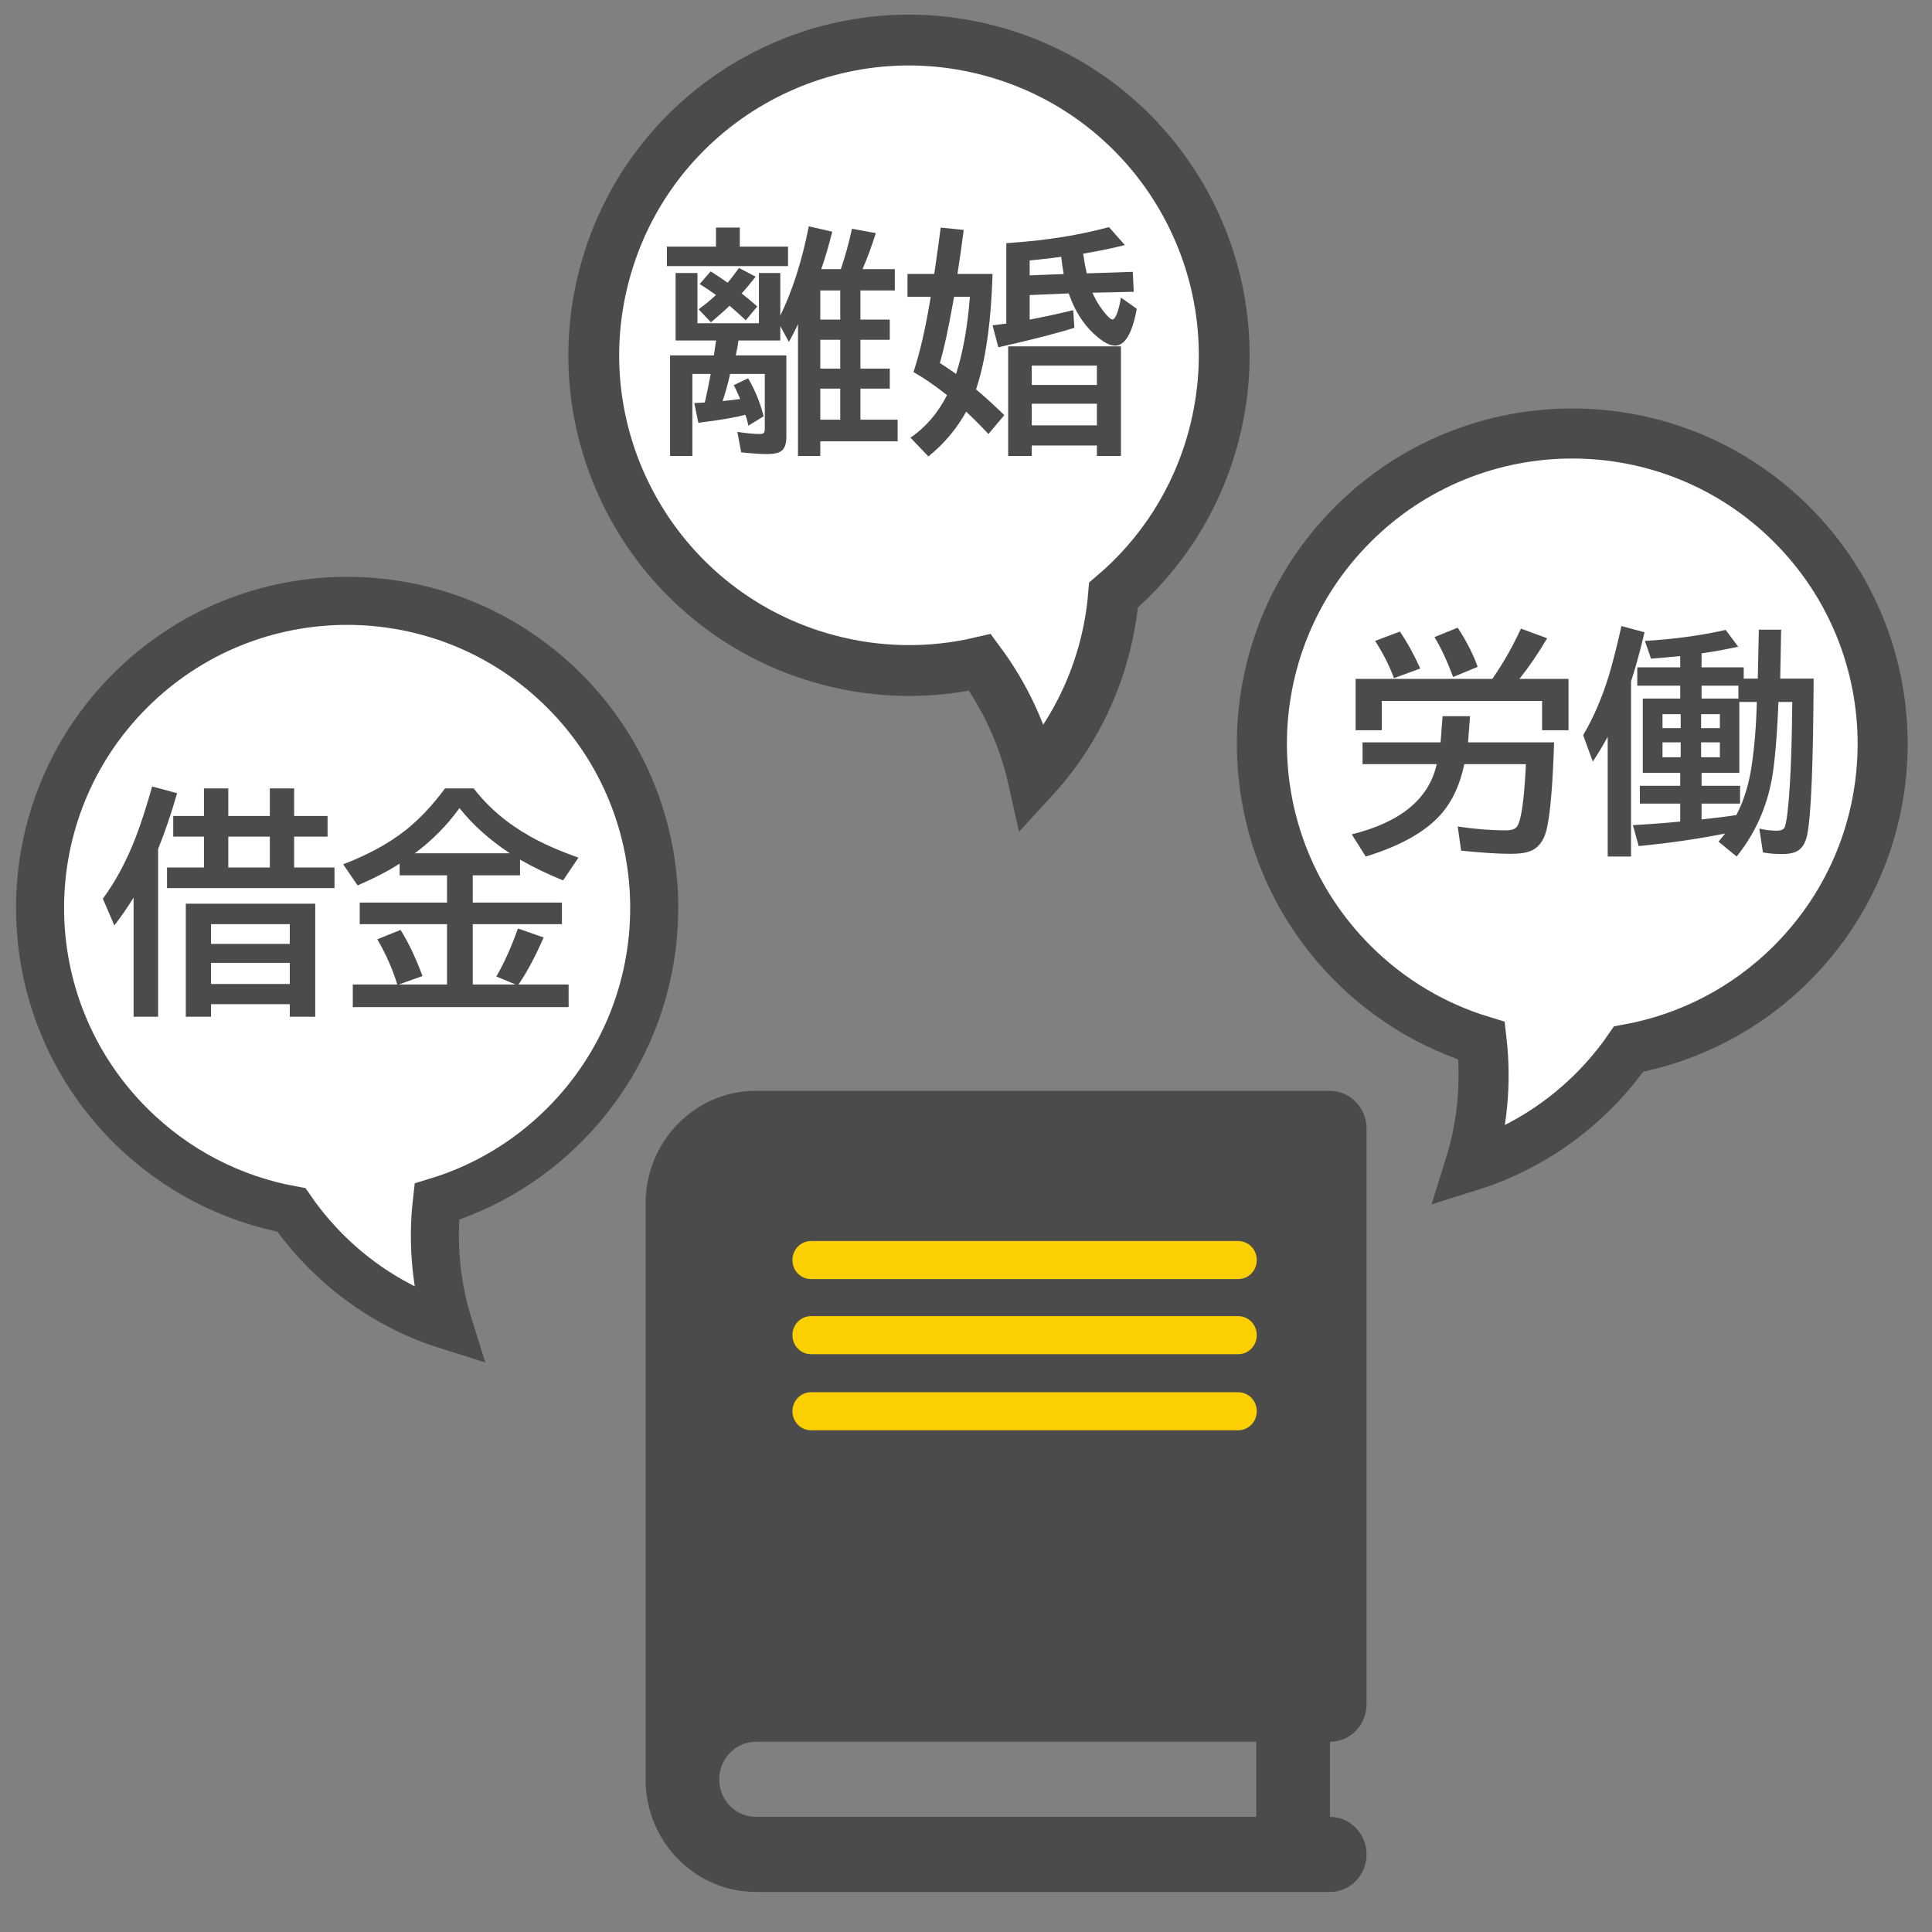 <svg width="104" height="104" viewBox="0 0 104 104" fill="none" xmlns="http://www.w3.org/2000/svg">
<rect x="0" y="0" width="104" height="104" fill="#808080" stroke="none"/>
<rect x="38.812" y="62.531" width="32.344" height="21.562" fill="#FCCF00"/>
<path d="M40.687 58.719C37.413 58.719 34.75 61.441 34.75 64.783V95.779C34.75 99.122 37.413 101.844 40.687 101.844H71.593C72.703 101.844 73.562 100.927 73.562 99.822C73.562 98.717 72.675 97.801 71.593 97.801V93.758C72.703 93.758 73.562 92.841 73.562 91.737V60.74C73.562 59.635 72.675 58.719 71.593 58.719H40.687ZM40.687 93.758H67.626V97.801H40.687C39.577 97.801 38.717 96.885 38.717 95.779C38.717 94.674 39.605 93.758 40.687 93.758ZM42.657 67.829C42.657 67.263 43.101 66.805 43.656 66.805H66.654C67.209 66.805 67.653 67.263 67.653 67.829C67.653 68.395 67.209 68.853 66.654 68.853H43.656C43.101 68.853 42.657 68.395 42.657 67.829ZM43.656 70.848H66.654C67.209 70.848 67.653 71.306 67.653 71.872C67.653 72.438 67.209 72.896 66.654 72.896H43.656C43.101 72.896 42.657 72.438 42.657 71.872C42.657 71.306 43.101 70.848 43.656 70.848ZM43.656 74.945H66.654C67.209 74.945 67.653 75.403 67.653 75.969C67.653 76.535 67.209 76.993 66.654 76.993H43.656C43.101 76.993 42.657 76.535 42.657 75.969C42.657 75.403 43.101 74.945 43.656 74.945Z" fill="#4B4B4B"/>
<path d="M96.45 51.857C102.975 45.332 102.975 34.753 96.45 28.229C89.925 21.704 79.347 21.704 72.822 28.229C66.297 34.753 66.297 45.332 72.822 51.857C74.829 53.864 77.219 55.253 79.757 56.026C80.014 58.286 79.8 60.59 79.115 62.778C81.553 62.015 83.848 60.667 85.779 58.736C86.488 58.027 87.118 57.27 87.669 56.474C90.886 55.883 93.963 54.344 96.45 51.857Z" fill="white" stroke="#4B4B4B" stroke-width="2.694"/>
<path d="M83.011 37.73H74.382V39.31H72.974V36.543H80.333C80.91 35.713 81.424 34.812 81.874 33.839L83.283 34.357C82.82 35.149 82.323 35.877 81.792 36.543H84.433V39.31H83.011V37.73ZM82.14 41.135H78.823C78.604 42.188 78.217 43.051 77.661 43.725C76.831 44.723 75.45 45.517 73.517 46.107L72.765 44.913C75.397 44.264 76.922 43.005 77.339 41.135H73.346V39.96H77.547L77.654 38.551H79.133L79.025 39.96H83.656L83.63 40.712C83.546 42.759 83.409 44.115 83.22 44.78C83.077 45.277 82.82 45.612 82.449 45.785C82.192 45.903 81.813 45.962 81.312 45.962C80.672 45.962 79.785 45.905 78.653 45.791L78.469 44.49C79.383 44.629 80.253 44.698 81.078 44.698C81.382 44.698 81.582 44.622 81.678 44.471C81.881 44.155 82.028 43.167 82.121 41.508L82.14 41.135ZM75.039 36.505C74.774 35.801 74.435 35.134 74.022 34.502L75.355 33.997C75.738 34.553 76.105 35.216 76.454 35.987L75.039 36.505ZM78.223 36.442C77.903 35.587 77.568 34.871 77.219 34.294L78.469 33.788C78.958 34.542 79.316 35.246 79.543 35.898L78.223 36.442ZM94.622 36.53L94.679 33.896H95.879L95.829 36.53H97.629C97.608 41.104 97.492 43.906 97.282 44.938C97.202 45.321 97.054 45.593 96.84 45.753C96.642 45.901 96.336 45.974 95.924 45.974C95.553 45.974 95.212 45.945 94.9 45.886L94.704 44.603C95.033 44.679 95.338 44.717 95.62 44.717C95.844 44.717 95.987 44.666 96.05 44.566C96.109 44.473 96.166 44.199 96.221 43.744C96.364 42.477 96.448 40.619 96.473 38.172L96.48 37.787H95.734C95.658 39.653 95.54 41.032 95.38 41.925C95.094 43.496 94.462 44.89 93.485 46.107L92.506 45.305C92.649 45.14 92.767 44.995 92.86 44.869C91.441 45.155 89.891 45.38 88.21 45.545L87.901 44.42C88.87 44.361 89.718 44.296 90.447 44.224V43.258H88.274V42.298H90.447V41.603H88.431V37.604H90.447V36.909H88.135V35.924H90.447V35.317C89.714 35.389 89.19 35.435 88.874 35.456L88.545 34.502C90.129 34.405 91.578 34.208 92.891 33.908L93.567 34.812C92.919 34.955 92.262 35.075 91.596 35.172V35.924H93.864V36.53H94.622ZM94.572 37.787H93.63V41.603H91.596V42.298H93.668V43.258H91.596V44.111C92.376 44.026 92.999 43.949 93.466 43.877C93.871 43.11 94.146 42.222 94.294 41.211C94.445 40.196 94.538 39.055 94.572 37.787ZM93.58 36.909H91.596V37.604H93.58V36.909ZM91.571 39.196H92.582V38.444H91.571V39.196ZM90.472 39.196V38.444H89.493V39.196H90.472ZM91.571 40.763H92.582V39.96H91.571V40.763ZM90.472 40.763V39.96H89.493V40.763H90.472ZM87.8 36.675V46.107H86.543V39.657C86.311 40.091 86.044 40.537 85.74 40.996L85.222 39.575C85.774 38.64 86.235 37.57 86.606 36.366C86.825 35.633 87.05 34.744 87.282 33.7L88.526 34.035C88.274 35.1 88.031 35.98 87.8 36.675Z" fill="#4B4B4B"/>
<path d="M65.318 23.517C67.743 14.466 62.372 5.164 53.322 2.739C44.271 0.313 34.969 5.684 32.544 14.735C30.119 23.785 35.489 33.088 44.54 35.513C47.324 36.259 50.132 36.267 52.756 35.658C54.129 37.515 55.11 39.65 55.619 41.922C57.375 40.013 58.709 37.663 59.427 34.983C59.69 34.001 59.86 33.015 59.941 32.035C62.469 29.883 64.394 26.967 65.318 23.517Z" fill="white" stroke="#4B4B4B" stroke-width="2.736"/>
<path d="M39.842 21.48L39.811 21.398C39.688 21.108 39.583 20.887 39.495 20.735L40.272 20.362C40.651 21.015 40.929 21.697 41.106 22.409L40.284 22.915C40.251 22.725 40.196 22.529 40.12 22.327C39.535 22.483 38.693 22.626 37.593 22.757L37.372 21.695C37.486 21.691 37.623 21.685 37.783 21.676L37.941 21.664C38.071 21.091 38.177 20.579 38.257 20.129H37.271V24.544H36.071V19.131H38.427C38.457 18.945 38.497 18.678 38.547 18.328H36.368V14.696H37.543V17.4H40.853V14.696H42.003V16.989C42.66 15.646 43.171 14.043 43.538 12.182L44.801 12.472C44.595 13.285 44.397 13.957 44.207 14.488H45.262C45.498 13.797 45.698 13.072 45.862 12.314L47.145 12.548C46.93 13.235 46.692 13.881 46.431 14.488H48.168V15.637H46.317V17.204H47.897V18.29H46.317V19.844H47.897V20.918H46.317V22.592H48.32V23.755H44.157V24.544H42.956V17.444C42.818 17.756 42.653 18.076 42.464 18.404L42.003 17.551V18.328H39.754C39.724 18.547 39.676 18.815 39.608 19.131H42.331V23.508C42.331 23.883 42.243 24.138 42.066 24.273C41.914 24.386 41.659 24.443 41.301 24.443C40.948 24.443 40.48 24.412 39.899 24.349L39.691 23.249C40.209 23.325 40.611 23.363 40.897 23.363C41.023 23.363 41.101 23.336 41.131 23.281C41.156 23.239 41.169 23.167 41.169 23.066V20.129H39.299C39.227 20.495 39.095 20.982 38.901 21.588C39.154 21.567 39.467 21.531 39.842 21.48ZM45.231 15.637H44.157V17.204H45.231V15.637ZM45.231 18.29H44.157V19.844H45.231V18.29ZM45.231 20.918H44.157V22.592H45.231V20.918ZM39.823 13.275H42.42V14.323H35.9V13.275H38.541V12.251H39.823V13.275ZM38.541 15.877C38.204 15.637 37.911 15.441 37.663 15.29L38.257 14.607C38.682 14.881 38.985 15.085 39.166 15.22C39.36 14.997 39.564 14.732 39.779 14.424L40.676 14.892C40.419 15.225 40.169 15.526 39.924 15.795C40.219 16.027 40.499 16.261 40.764 16.496L40.145 17.242C39.846 16.96 39.556 16.698 39.274 16.458C39.004 16.72 38.669 17.016 38.269 17.349L37.606 16.648C37.96 16.395 38.271 16.138 38.541 15.877ZM50.979 21.272C50.339 20.762 49.737 20.348 49.173 20.028C49.522 18.979 49.832 17.629 50.101 15.978H48.85V14.746H50.291L50.386 14.089C50.457 13.614 50.541 13.001 50.638 12.251L51.876 12.377C51.834 12.714 51.782 13.106 51.718 13.553L51.541 14.746H53.43C53.35 17.366 53.053 19.438 52.54 20.962C52.578 21 52.63 21.045 52.698 21.095C53.064 21.403 53.519 21.82 54.062 22.346L53.209 23.363C52.771 22.896 52.371 22.495 52.009 22.163C51.487 23.098 50.809 23.9 49.975 24.57L49.008 23.559C49.813 23.02 50.47 22.258 50.979 21.272ZM51.466 20.129C51.832 18.996 52.081 17.612 52.211 15.978H51.358L51.264 16.49C51.032 17.787 50.809 18.804 50.594 19.541C50.788 19.663 51.078 19.859 51.466 20.129ZM59.046 23.982H55.54V24.544H54.27V18.644H60.341V24.544H59.046V23.982ZM59.046 22.896V21.733H55.54V22.896H59.046ZM59.046 20.723V19.68H55.54V20.723H59.046ZM54.169 13.091L54.492 13.066C56.391 12.931 58.126 12.651 59.697 12.226L60.55 13.192C59.872 13.365 59.124 13.519 58.307 13.654C58.358 14.012 58.421 14.365 58.497 14.715L60.979 14.633L61.03 15.707L58.806 15.757C58.996 16.191 59.244 16.585 59.552 16.939C59.703 17.111 59.813 17.198 59.88 17.198C59.952 17.198 60.026 17.111 60.101 16.939C60.198 16.711 60.278 16.404 60.341 16.016L61.194 16.623C60.95 17.945 60.56 18.606 60.026 18.606C59.722 18.606 59.341 18.394 58.882 17.968C58.288 17.416 57.838 16.692 57.53 15.795L55.427 15.883V17.204C56.05 17.09 56.831 16.922 57.77 16.698L57.833 17.646C56.869 17.949 55.505 18.299 53.74 18.695L53.43 17.513C53.784 17.471 54.031 17.44 54.169 17.419V13.091ZM57.126 13.824C56.684 13.887 56.244 13.94 55.806 13.982C55.641 13.995 55.515 14.007 55.427 14.02V14.822L57.258 14.753C57.2 14.42 57.155 14.111 57.126 13.824Z" fill="#4B4B4B"/>
<path d="M6.998 60.563C0.542 54.108 0.542 43.641 6.998 37.185C13.454 30.73 23.92 30.73 30.376 37.185C36.831 43.641 36.831 54.108 30.376 60.563C28.39 62.549 26.025 63.924 23.514 64.688C23.26 66.925 23.472 69.204 24.15 71.369C21.737 70.614 19.467 69.281 17.556 67.37C16.855 66.668 16.231 65.919 15.686 65.132C12.503 64.547 9.459 63.025 6.998 60.563Z" fill="white" stroke="#4B4B4B" stroke-width="2.587"/>
<path d="M8.511 45.698V54.732H7.191V48.32C6.884 48.817 6.538 49.316 6.155 49.817L5.536 48.377C6.206 47.471 6.785 46.397 7.273 45.155C7.576 44.376 7.882 43.437 8.189 42.338L9.535 42.698C9.202 43.843 8.861 44.843 8.511 45.698ZM12.289 43.923H14.525V42.439H15.833V43.923H17.633V45.035H15.833V46.696H18.006V47.808H8.991V46.696H10.981V45.035H9.326V43.923H10.981V42.439H12.289V43.923ZM12.289 45.035V46.696H14.525V45.035H12.289ZM16.97 48.648V54.732H15.599V54.056H11.36V54.732H10.002V48.648H16.97ZM11.36 49.748V50.809H15.599V49.748H11.36ZM11.36 51.832V52.969H15.599V51.832H11.36ZM25.448 47.12V48.585H30.249V49.748H25.448V52.995H27.753L26.717 52.565C27.143 51.832 27.53 50.971 27.88 49.981L29.263 50.462C28.825 51.476 28.375 52.321 27.911 52.995H30.609V54.214H18.991V52.995H21.386C21.129 52.161 20.771 51.35 20.312 50.562L21.562 50.057C21.988 50.739 22.382 51.567 22.744 52.54L21.468 52.995H24.064V49.748H19.364V48.585H24.064V47.12H21.512V46.488C20.931 46.867 20.177 47.259 19.25 47.663L18.473 46.526C19.817 46.012 20.943 45.395 21.853 44.675C22.586 44.09 23.287 43.344 23.957 42.439H25.498C26.29 43.466 27.303 44.328 28.537 45.022C29.265 45.431 30.133 45.812 31.139 46.166L30.312 47.391C29.503 47.067 28.73 46.694 27.993 46.273V47.12H25.448ZM27.444 45.932C26.345 45.203 25.441 44.393 24.734 43.5C24.073 44.418 23.272 45.229 22.333 45.932H27.444Z" fill="#4B4B4B"/>
</svg>
